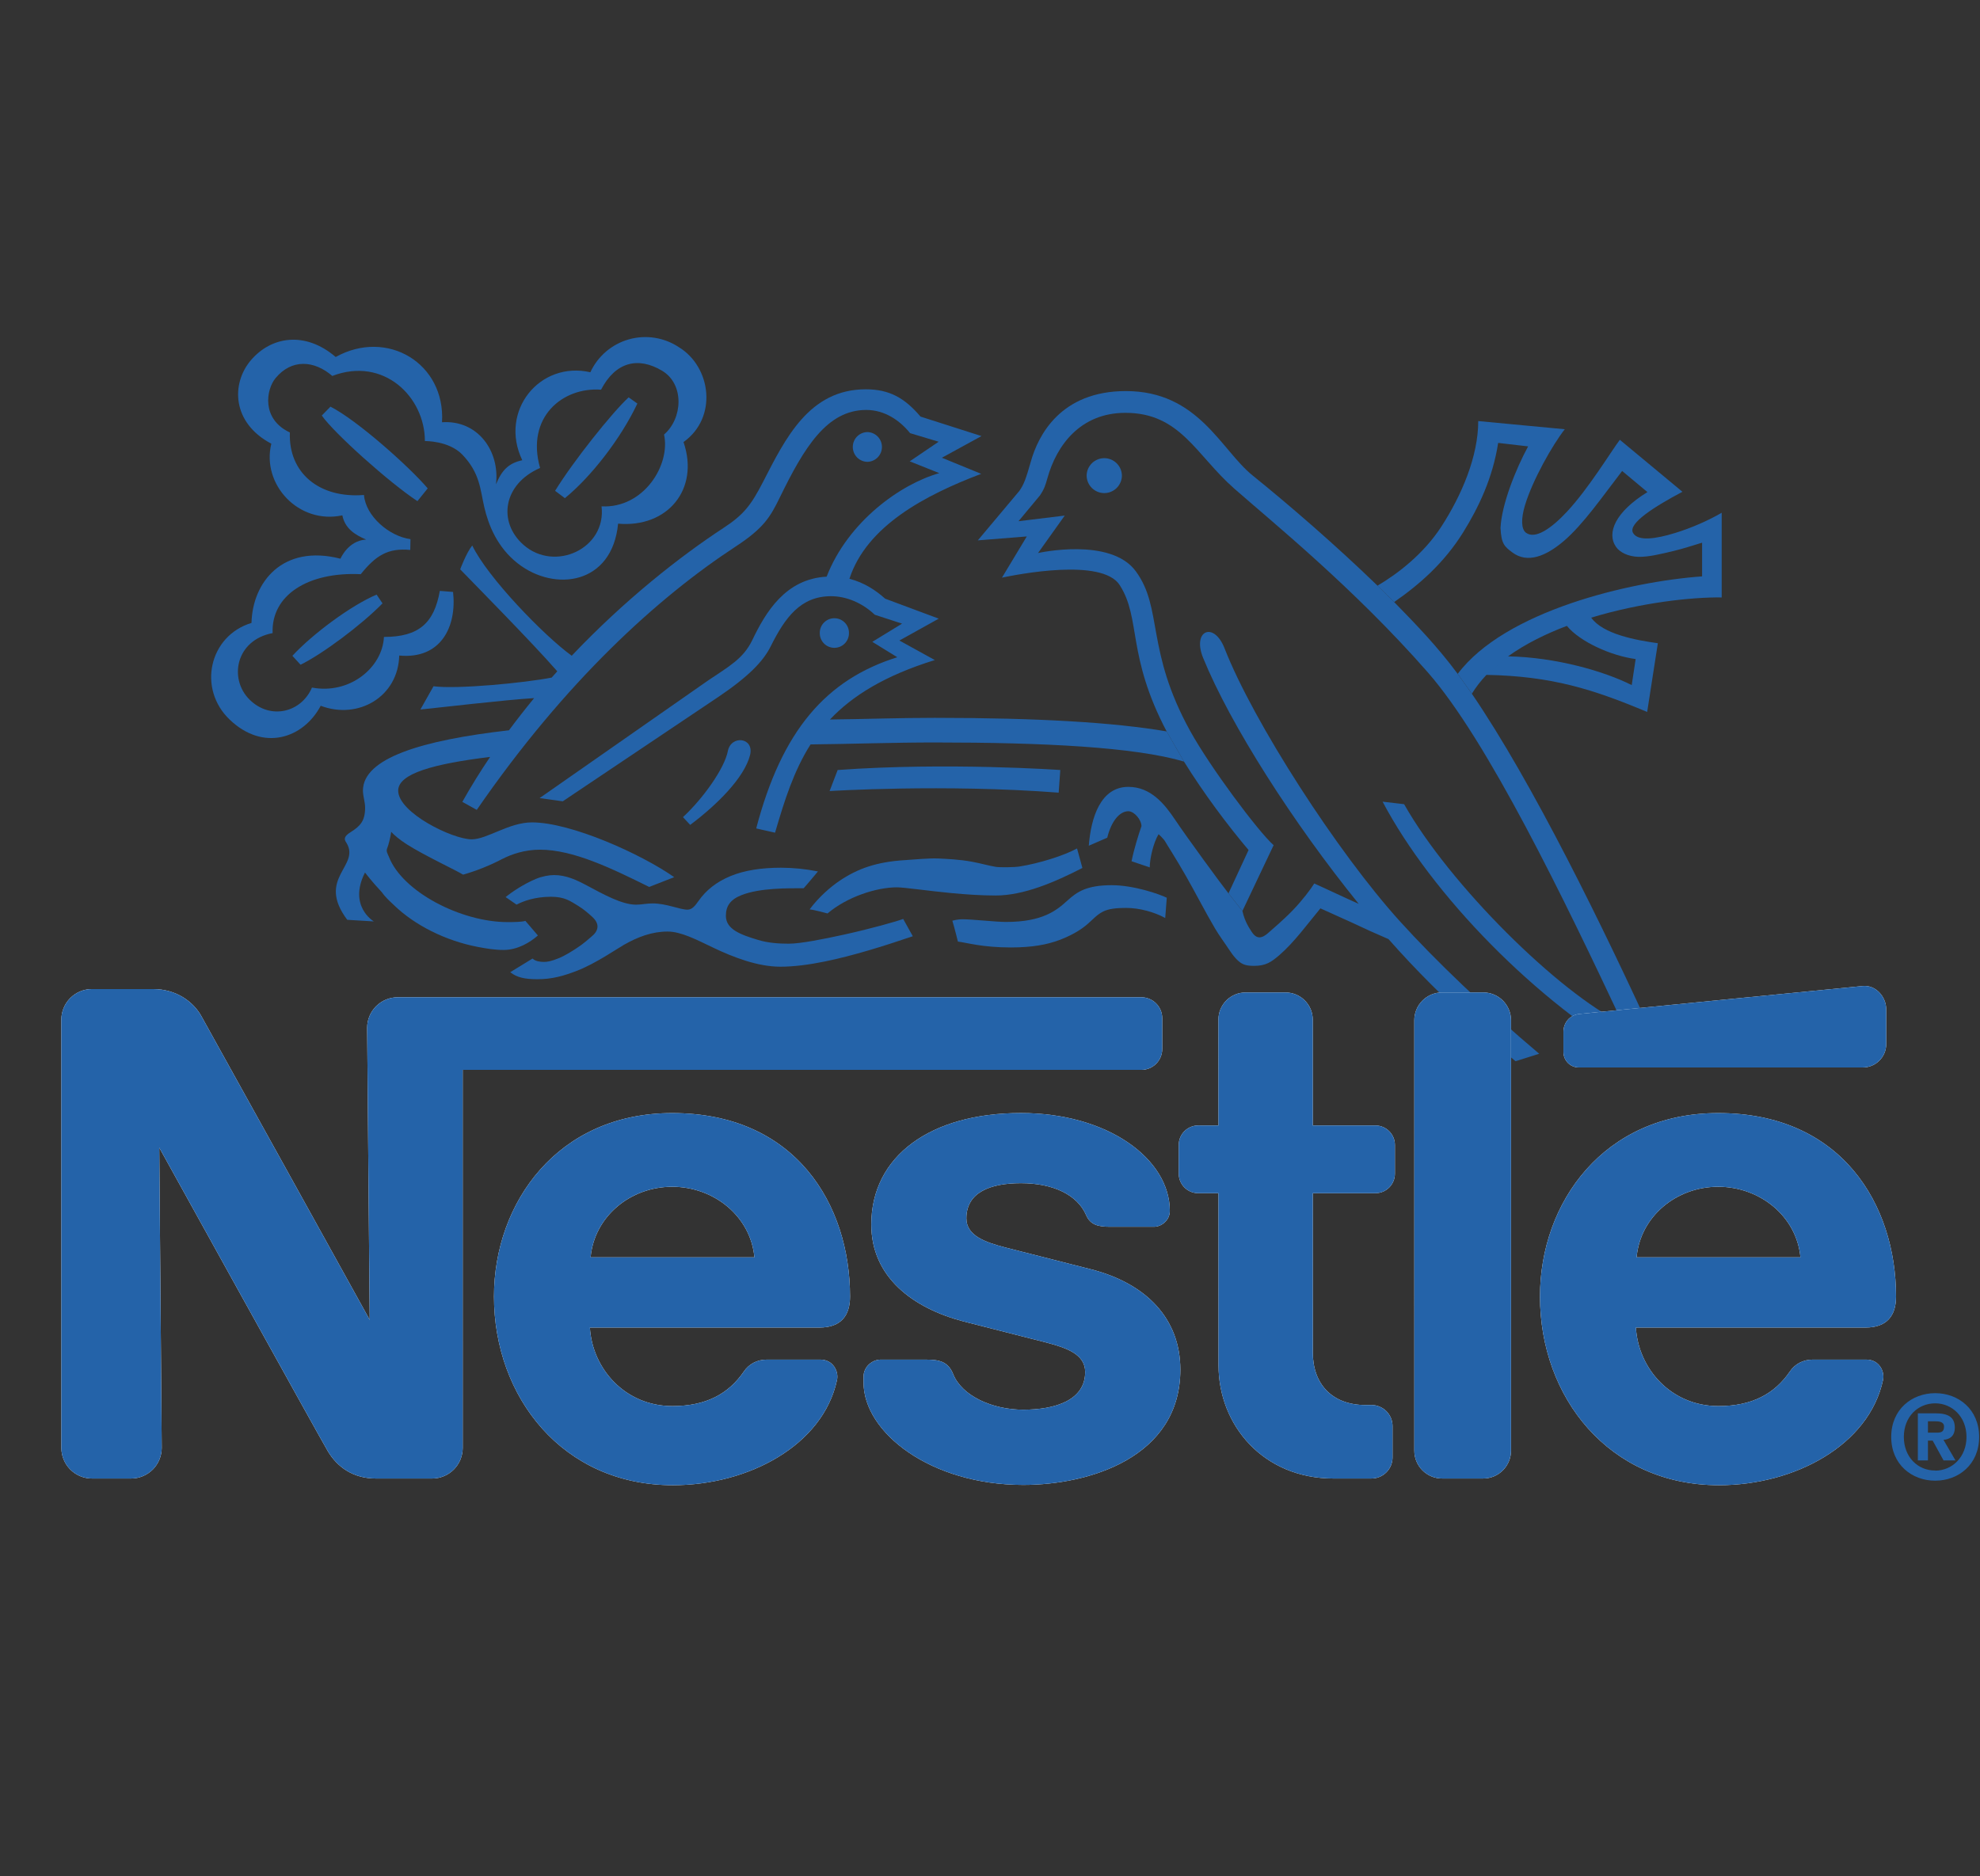 <?xml version="1.0" encoding="UTF-8"?> <svg xmlns="http://www.w3.org/2000/svg" width="191" height="181" viewBox="0 0 191 181" fill="none"><rect x="0" y="0" width="191" height="181" fill="#333333" stroke="none"/> <path fill-rule="evenodd" clip-rule="evenodd" d="M80.489 62.501C81.267 62.501 81.895 61.869 81.895 61.091C81.9 60.903 81.868 60.715 81.799 60.54C81.731 60.365 81.628 60.205 81.496 60.071C81.365 59.936 81.208 59.829 81.035 59.755C80.862 59.682 80.675 59.645 80.487 59.645C80.299 59.645 80.113 59.682 79.939 59.755C79.766 59.829 79.609 59.936 79.478 60.071C79.347 60.205 79.244 60.365 79.175 60.54C79.107 60.715 79.074 60.903 79.079 61.091C79.079 61.869 79.706 62.501 80.489 62.501ZM97.515 91.408C99.606 91.408 101.014 91.126 102.147 90.707C103.275 90.288 104.141 89.784 104.772 89.267C105.371 88.777 105.751 88.28 106.389 87.954C106.953 87.663 107.746 87.594 108.635 87.594C109.913 87.594 111.351 87.989 112.402 88.567L112.553 86.612C111.852 86.266 109.384 85.401 107.24 85.401C104.803 85.401 103.882 86.058 102.983 86.87C101.936 87.819 100.613 88.947 97.036 88.947C96.083 88.947 93.796 88.689 92.867 88.689C92.302 88.689 91.869 88.83 91.869 88.83C92.039 89.365 92.404 90.84 92.404 90.84C93.261 90.946 94.755 91.408 97.515 91.408ZM86.518 85.608C87.242 85.608 89.349 85.93 91.782 86.163C93.165 86.293 94.644 86.396 96.04 86.396C98.774 86.396 101.768 85.096 104.414 83.739L103.897 81.856C102.66 82.533 100.308 83.286 98.347 83.598C97.864 83.677 96.463 83.696 96.064 83.632C95.403 83.529 94.61 83.292 93.757 83.137C92.56 82.912 91.252 82.859 90.478 82.824C89.622 82.786 88.089 82.931 87.335 82.98C84.566 83.146 82.737 83.797 80.985 84.979C80.101 85.578 78.971 86.555 78.1 87.738C78.548 87.771 79.827 88.128 79.827 88.128C81.715 86.522 84.552 85.608 86.518 85.608Z" fill="#2463A9"></path> <path fill-rule="evenodd" clip-rule="evenodd" d="M53.152 86.517C54.5 86.517 55.041 86.954 55.785 87.402C56.306 87.723 56.715 88.078 57.104 88.43C57.936 89.173 57.699 89.855 57.046 90.37C56.71 90.637 56.423 90.959 55.577 91.509C55.169 91.778 54.463 92.21 53.981 92.413C53.134 92.764 52.765 92.803 52.458 92.803C52.147 92.803 51.651 92.755 51.373 92.478L49.218 93.796C49.865 94.301 50.599 94.472 51.835 94.472C53.232 94.472 54.346 94.171 55.723 93.632C57.507 92.925 59.513 91.538 60.179 91.158C61.542 90.379 62.919 89.873 64.393 89.873C65.692 89.873 67.156 90.642 68.796 91.426C70.733 92.355 73.097 93.265 75.272 93.265C76.575 93.265 78.035 93.075 79.564 92.763C82.278 92.209 85.197 91.294 88.054 90.326L87.126 88.658C86.43 88.915 84.045 89.586 81.48 90.156C79.354 90.623 77.198 91.045 76.08 91.045C75.166 91.045 74.09 90.979 73.126 90.681C71.491 90.19 70.022 89.674 70.022 88.36C70.022 87.451 70.411 86.808 71.511 86.366C73.292 85.651 76.066 85.695 77.525 85.695C77.798 85.403 78.902 84.075 78.902 84.075C77.733 83.839 76.543 83.719 75.35 83.715C73.522 83.715 71.832 83.949 70.431 84.537C69.132 85.083 68.111 85.871 67.371 86.936C67.074 87.359 66.768 87.763 66.321 87.763C65.581 87.763 64.296 87.159 62.954 87.159C62.37 87.159 61.874 87.28 61.358 87.28C60 87.28 58.23 86.293 56.653 85.451C55.66 84.921 54.639 84.424 53.452 84.424C52.96 84.424 52.285 84.546 51.685 84.799C50.533 85.281 49.364 86.06 48.775 86.55L49.831 87.276C50.447 86.954 51.567 86.517 53.152 86.517ZM148.477 101.663C143.402 97.383 138.492 92.7 135.03 88.871C129.051 82.269 120.906 69.671 118.124 62.543C117.096 59.92 114.975 60.811 116.061 63.478C118.688 69.92 124.746 79.394 131.07 87.203C129.596 86.55 127.768 85.674 126.78 85.237C126.443 85.788 125.611 86.877 124.755 87.772C123.763 88.803 122.742 89.64 122.425 89.932C121.729 90.58 121.219 90.628 120.751 89.909C120.538 89.567 120.086 88.956 119.851 87.894L118.507 86.192C117.786 85.287 114.412 80.67 113.378 79.118C112.347 77.571 111.01 75.915 108.844 75.915C106.164 75.915 105.239 78.884 105.03 81.593L106.81 80.819C107.225 79.141 108.048 78.265 108.845 78.265C109.413 78.265 110.111 79.092 110.111 79.71C109.853 80.435 109.384 81.934 109.156 83.091L110.91 83.686C110.91 82.834 111.267 81.286 111.76 80.484C111.76 80.484 112.246 80.897 112.427 81.233C112.543 81.451 113.409 82.775 114.413 84.536C115.309 86.108 116.304 88.05 117.219 89.596C117.661 90.341 118.169 91.008 118.508 91.533C118.96 92.225 119.366 92.71 119.796 92.955C120.199 93.177 120.635 93.183 120.985 93.183C122.119 93.183 122.639 92.808 123.408 92.153C124.848 90.91 126.09 89.184 127.373 87.637L130.4 89.003C131.57 89.56 132.752 90.093 133.943 90.604C136.523 93.534 139.412 96.404 142.443 99.134L144.501 100.949C145.062 101.434 145.625 101.911 146.196 102.383L148.477 101.663Z" fill="#2463A9"></path> <path fill-rule="evenodd" clip-rule="evenodd" d="M159.839 100.781C154.655 89.433 147.824 75.478 141.982 66.93L140.617 65.013C138.667 62.382 136.556 60.2 134.487 58.084L132.881 56.504C128.833 52.581 124.29 48.66 120.827 45.866C117.774 43.405 115.602 37.73 108.607 37.73C102.301 37.73 100.145 42.017 99.44 44.529C98.971 46.177 98.769 46.746 98.329 47.365L94.324 52.134L99.049 51.754L96.655 55.729C98.027 55.443 106.312 53.778 108.016 56.454C110.085 59.691 108.673 63.203 112.54 70.565L114.213 73.475C116.137 76.57 118.416 79.61 120.442 82.009L118.505 86.189L119.849 87.891L122.86 81.542C121.323 80.17 116.724 73.985 114.822 70.545C110.501 62.721 112.199 58.697 109.562 55.111C107.119 51.783 100.134 53.355 100.134 53.355L102.71 49.741L98.251 50.285L100.313 47.804C100.753 47.162 100.854 46.773 101.034 46.154C101.909 42.978 104.206 39.829 108.565 39.829C113.859 39.829 115.372 43.893 119.052 47.128C122.777 50.408 130.588 56.713 137.734 64.868C143.496 71.441 150.881 86.724 156.555 98.787C150.352 95.764 139.847 85.372 135.447 77.586L133.371 77.343C138.095 86.306 148.235 96.741 158.263 102.423L159.839 100.781Z" fill="#2463A9"></path> <path fill-rule="evenodd" clip-rule="evenodd" d="M145.473 63.322C147.126 62.134 149.084 61.166 151.147 60.383C152.416 61.92 155.409 63.267 157.783 63.584L157.403 66.096C154.77 64.767 150.116 63.413 145.473 63.322L143.391 65.111C149.691 65.228 153.701 66.504 158.893 68.688L159.924 62.056C157.865 61.774 154.62 61.186 153.496 59.59C158.245 58.144 163.173 57.599 166.083 57.639V49.469C164.784 50.228 163.149 50.939 161.606 51.416C159.719 51.995 158.003 52.248 157.531 51.416C157.009 50.501 159.612 48.871 162.296 47.445L156.256 42.429C155.341 43.66 153.263 47.105 151.144 49.381C149.638 50.997 148.088 52.057 147.202 51.396C146.738 51.045 146.719 50.034 147.103 48.759C147.838 46.311 149.769 42.91 150.946 41.412L142.598 40.623C142.598 44.035 140.996 47.791 139.025 50.827C137.324 53.44 134.856 55.339 132.88 56.506L134.486 58.086C136.929 56.389 139.308 54.311 141.148 51.352C142.628 48.973 144.003 46.097 144.519 42.73L147.41 43.066C146.208 45.269 144.849 48.691 144.747 50.929C144.819 52.451 145.112 52.723 145.896 53.303C147.346 54.388 149.142 53.658 150.854 52.193C152.741 50.582 154.597 47.882 156.48 45.438L158.92 47.474C155.827 49.38 154.951 51.419 155.895 52.772C156.263 53.296 157.058 53.691 158.045 53.721C159.023 53.745 160.182 53.457 161.447 53.155C162.337 52.941 163.301 52.63 164.191 52.357V55.608C157.161 56.11 145.163 58.955 140.618 65.013L141.982 66.93C142.376 66.283 142.851 65.678 143.392 65.109L145.473 63.322ZM53.547 47.353L54.491 48.062C56.964 46.048 59.853 42.384 61.483 38.934L60.641 38.336C59.064 39.782 55.303 44.495 53.547 47.353Z" fill="#2463A9"></path> <path fill-rule="evenodd" clip-rule="evenodd" d="M52.098 45.149C50.711 40.255 54.267 37.325 57.98 37.597C59.373 34.916 61.556 34.381 63.877 35.773C66.038 37.072 65.857 40.375 64.057 41.923C64.7 44.866 62.087 49.061 58.029 48.852C58.511 52.915 53.528 55.226 50.507 52.573C47.996 50.37 48.521 46.702 52.098 45.149ZM50.38 44.401C49.091 44.683 48.419 45.33 47.845 46.727C48.23 43.549 46.118 40.503 42.639 40.737C42.979 35.059 37.355 31.678 32.382 34.442C29.444 31.926 26.159 32.437 24.183 34.777C22.295 37.015 22.358 40.791 26.174 42.806C25.21 46.727 28.802 50.624 33.024 49.719C33.267 50.926 34.153 51.572 35.321 52.054C33.565 52.157 32.844 53.903 32.844 53.903C27.244 52.468 24.354 56.19 24.261 60.097C20.174 61.338 19.03 66.446 22.16 69.43C25.395 72.524 29.254 71.254 30.937 68.091C34.547 69.463 38.411 67.234 38.512 63.245C42.536 63.624 44.079 60.452 43.704 57.11L42.428 57.007C41.879 60.112 40.404 61.45 37.037 61.45C36.891 64.432 33.704 67.021 30.093 66.335C29.081 68.719 26.108 69.497 24.079 67.503C22.055 65.508 22.726 61.757 26.298 61.08C26.152 57.422 29.712 55.154 34.798 55.397C36.243 53.607 37.41 52.847 39.576 53.057L39.596 52.016C37.567 51.743 35.279 49.82 35.11 47.754C30.78 48.098 27.815 45.617 27.962 41.724C25.18 40.421 25.68 37.564 26.581 36.48C28.133 34.607 30.302 34.757 32.055 36.27C37.003 34.378 40.987 38.285 40.987 42.552C40.987 42.552 43.3 42.507 44.599 43.861C46.316 45.656 46.316 47.218 46.724 48.959C47.109 50.603 47.937 52.789 49.956 54.364C53.527 57.148 59.06 56.394 59.624 50.522C64.377 50.944 67.502 47.213 65.935 42.649C69.263 40.275 68.601 35.38 65.472 33.486C64.77 33.023 63.976 32.716 63.144 32.588C62.312 32.459 61.462 32.513 60.653 32.743C59.843 32.974 59.093 33.377 58.454 33.924C57.814 34.471 57.301 35.151 56.948 35.915C52.078 34.795 48.108 39.652 50.38 44.401ZM72.353 72.85C72.781 71.137 70.523 70.883 70.212 72.461C69.882 74.149 67.828 77.03 65.882 78.835L66.578 79.584C69.132 77.676 71.804 75.035 72.353 72.85ZM83.694 44.556C84.066 44.542 84.417 44.385 84.675 44.117C84.933 43.849 85.076 43.492 85.076 43.121C85.076 42.749 84.933 42.392 84.675 42.125C84.417 41.857 84.066 41.7 83.694 41.686C82.901 41.686 82.265 42.333 82.265 43.121C82.265 43.914 82.901 44.556 83.694 44.556ZM104.821 45.865C104.832 45.421 105.016 44.998 105.334 44.688C105.652 44.378 106.078 44.204 106.523 44.204C106.967 44.204 107.393 44.378 107.711 44.688C108.029 44.998 108.213 45.421 108.224 45.865C108.225 46.089 108.181 46.31 108.096 46.517C108.011 46.724 107.886 46.913 107.728 47.071C107.57 47.23 107.382 47.356 107.175 47.442C106.969 47.528 106.747 47.572 106.523 47.572C105.586 47.572 104.821 46.809 104.821 45.865ZM102.125 76.474C91.052 75.623 80.027 76.319 80.027 76.319L80.804 74.289C91.391 73.52 102.281 74.289 102.281 74.289L102.125 76.474Z" fill="#2463A9"></path> <path fill-rule="evenodd" clip-rule="evenodd" d="M35.209 84.179C35.209 84.179 35.837 85.017 36.815 86.058C37.146 86.526 37.51 86.86 37.971 87.295C40.002 89.274 42.988 90.759 46.068 91.352C46.944 91.519 47.723 91.649 48.589 91.649C49.903 91.649 51.113 90.944 51.887 90.252L50.681 88.845C50.292 88.961 49.484 88.961 48.949 88.961C44.483 88.961 38.815 86.038 37.51 82.651C37.378 82.32 37.223 82.136 37.355 81.823C37.481 81.512 37.647 80.856 37.739 80.253C38.002 80.554 38.541 81.006 39.227 81.449C40.892 82.515 44.054 83.989 44.672 84.384C45.968 84.013 47.223 83.512 48.418 82.889C49.347 82.408 50.618 81.975 52.087 81.975C55.351 81.975 59.102 83.832 62.626 85.57L65.034 84.626C61.906 82.422 55.104 79.342 51.319 79.342C49.09 79.342 46.992 80.977 45.5 80.977C43.665 80.977 38.411 78.413 38.411 76.277C38.411 74.632 41.811 73.697 47.279 73.025C46.326 74.432 45.431 75.879 44.599 77.361L45.991 78.135C54.554 65.712 63.458 57.647 70.951 52.737C73.676 50.95 74.295 49.905 75.243 47.954C77.564 43.205 79.754 39.551 83.563 39.551C85.339 39.551 86.794 40.553 87.792 41.789L90.546 42.617L87.757 44.509L90.609 45.647C86.886 46.693 81.802 50.319 79.74 55.636C75.774 55.846 73.861 59.062 72.568 61.758C71.691 63.573 70.301 64.298 68.271 65.675L52.054 76.997L54.287 77.308L69.268 67.256C72.227 65.262 73.628 63.792 74.339 62.37C75.725 59.587 77.225 57.52 80.164 57.52C81.609 57.52 83.15 58.137 84.386 59.31L87.018 60.167L84.148 61.923L86.556 63.408C79.676 65.564 75.418 70.497 72.947 79.926L74.766 80.335C75.676 77.217 76.581 74.351 78.191 71.82C82.171 71.777 86.206 71.631 90.161 71.631C100.719 71.631 109.486 72.078 114.216 73.475L112.543 70.565C107.484 69.698 100.141 69.256 90.162 69.256C86.82 69.256 83.427 69.377 80.061 69.416C82.236 67.115 85.36 65.173 90.177 63.68L86.761 61.797L90.556 59.685L85.384 57.758C84.479 56.945 83.355 56.201 81.94 55.84C83.599 50.746 89.238 47.768 94.649 45.715L90.859 44.162L94.678 42.071L88.796 40.191C87.258 38.382 85.784 37.559 83.516 37.559C78.057 37.559 75.761 42.302 73.6 46.507C72.457 48.726 71.741 49.66 69.805 50.925C65.605 53.674 60.258 57.877 55.151 63.264C52.484 61.338 47.029 55.702 45.556 52.628C44.971 53.352 44.393 54.93 44.393 54.93C44.953 55.518 51.37 62.014 53.758 64.767C53.578 64.967 53.4 65.166 53.219 65.371C50.674 65.876 44.067 66.514 41.818 66.208L40.554 68.452C42.231 68.287 48.801 67.512 51.525 67.352C50.69 68.366 49.881 69.401 49.097 70.456C40.656 71.419 35.011 73.151 35.011 76.276C35.011 76.792 35.22 77.375 35.22 77.924C35.22 79.233 34.728 79.716 33.799 80.299C33.196 80.684 33.156 80.947 33.415 81.306C34.816 83.57 30.466 84.693 33.497 88.741L36.066 88.897C36.065 88.898 33.559 87.44 35.209 84.179ZM31.879 39.233L31.042 40.09C32.245 41.807 37.568 46.576 40.267 48.348L41.259 47.117C39.489 45.034 34.457 40.543 31.879 39.233ZM28.205 63.271L28.993 64.131C31.022 63.149 34.836 60.327 36.9 58.211L36.331 57.368C33.907 58.381 30.161 61.154 28.205 63.271Z" fill="#2463A9"></path> <path fill-rule="evenodd" clip-rule="evenodd" d="M145.759 98.433C145.759 98.081 145.69 97.732 145.556 97.406C145.421 97.081 145.224 96.785 144.975 96.535C144.726 96.286 144.431 96.088 144.105 95.953C143.78 95.819 143.431 95.749 143.079 95.749L139.11 95.747C138.757 95.747 138.408 95.818 138.082 95.953C137.757 96.089 137.461 96.287 137.212 96.537C136.963 96.787 136.766 97.084 136.632 97.41C136.498 97.737 136.429 98.086 136.43 98.439L136.432 139.956C136.431 140.309 136.5 140.658 136.634 140.984C136.768 141.31 136.966 141.606 137.215 141.855C137.464 142.105 137.759 142.303 138.085 142.438C138.411 142.573 138.76 142.642 139.112 142.642H143.081C143.433 142.642 143.782 142.571 144.108 142.436C144.433 142.3 144.728 142.102 144.977 141.852C145.226 141.602 145.423 141.306 145.557 140.98C145.691 140.654 145.76 140.305 145.759 139.952V98.433ZM150.818 99.537V101.511C150.819 101.706 150.858 101.898 150.933 102.078C151.008 102.257 151.117 102.42 151.255 102.557C151.393 102.694 151.557 102.803 151.737 102.876C151.917 102.95 152.11 102.988 152.304 102.987H179.692C180.94 102.987 181.953 101.98 181.953 100.73V97.387C181.953 96.14 180.927 95.008 179.686 95.13C179.686 95.13 153.214 97.728 152.36 97.824C151.373 97.933 150.818 98.72 150.818 99.537ZM128.647 142.644C121.834 142.644 117.546 137.479 117.546 131.726L117.54 115.115H115.589C115.342 115.116 115.098 115.067 114.869 114.973C114.641 114.879 114.434 114.741 114.259 114.566C114.084 114.391 113.945 114.184 113.851 113.956C113.756 113.728 113.708 113.483 113.708 113.236V110.455C113.708 109.417 114.554 108.582 115.591 108.582L117.54 108.584L117.536 98.371C117.535 98.027 117.602 97.686 117.733 97.369C117.864 97.051 118.057 96.763 118.3 96.519C118.542 96.276 118.831 96.083 119.148 95.952C119.466 95.82 119.806 95.753 120.149 95.753H124.021C124.715 95.755 125.38 96.032 125.87 96.525C126.36 97.017 126.635 97.683 126.634 98.377L126.636 108.583H132.672C133.712 108.583 134.559 109.42 134.559 110.458V113.239C134.559 113.486 134.51 113.73 134.415 113.958C134.321 114.186 134.182 114.393 134.007 114.567C133.832 114.741 133.625 114.879 133.397 114.973C133.169 115.067 132.924 115.115 132.678 115.114H126.636L126.64 130.48C126.64 133.497 128.468 135.555 131.738 135.555L132.287 135.551C133.414 135.551 134.331 136.46 134.331 137.587V140.606C134.331 140.874 134.278 141.139 134.176 141.387C134.073 141.634 133.923 141.859 133.733 142.048C133.543 142.238 133.318 142.387 133.07 142.489C132.822 142.591 132.557 142.643 132.289 142.642H128.647V142.644ZM64.844 107.387C53.83 107.387 47.652 116.007 47.652 125.088C47.652 134.766 54.269 143.289 64.915 143.289C72.202 143.289 79.385 139.449 80.742 133.143C80.925 132.293 80.352 131.177 79.153 131.173H73.947C73.002 131.173 72.229 131.626 71.764 132.309C70.274 134.493 68.091 135.656 64.864 135.656C60.303 135.656 57.142 132.063 56.904 128.078H79.047C81.087 128.078 81.998 126.972 81.998 125.086C82 116.231 76.757 107.387 64.844 107.387ZM64.844 114.496C68.909 114.496 72.419 117.388 72.774 121.303H56.973C57.328 117.388 60.778 114.496 64.844 114.496ZM165.744 107.387C154.731 107.387 148.554 116.007 148.554 125.088C148.554 134.766 155.172 143.289 165.817 143.289C173.104 143.289 180.287 139.449 181.645 133.143C181.828 132.293 181.255 131.177 180.057 131.173H174.85C173.905 131.173 173.132 131.626 172.665 132.309C171.177 134.493 168.993 135.656 165.765 135.656C161.206 135.656 158.045 132.063 157.806 128.078H179.951C181.989 128.078 182.901 126.972 182.901 125.086C182.901 116.231 177.659 107.387 165.744 107.387ZM165.744 114.496C169.812 114.496 173.321 117.388 173.677 121.303H157.874C158.229 117.388 161.679 114.496 165.744 114.496Z" fill="white"></path> <path fill-rule="evenodd" clip-rule="evenodd" d="M110.091 96.215H38.365C37.977 96.215 37.594 96.291 37.236 96.44C36.878 96.588 36.553 96.806 36.279 97.08C36.005 97.354 35.788 97.68 35.641 98.038C35.493 98.396 35.417 98.78 35.418 99.167L35.665 127.338C35.665 127.338 20.209 99.421 19.402 97.996C18.646 96.656 17.018 95.422 14.767 95.422H8.868C8.48 95.422 8.096 95.498 7.738 95.647C7.38 95.795 7.054 96.013 6.78 96.287C6.506 96.562 6.288 96.887 6.14 97.246C5.992 97.604 5.916 97.988 5.916 98.376L5.919 139.689C5.919 140.076 5.995 140.46 6.143 140.819C6.291 141.177 6.508 141.502 6.782 141.777C7.056 142.051 7.382 142.269 7.74 142.417C8.098 142.566 8.482 142.643 8.869 142.643H12.653C13.436 142.641 14.187 142.328 14.74 141.773C15.293 141.217 15.602 140.465 15.601 139.682L15.363 110.722C15.363 110.722 30.968 138.918 31.636 140.028C32.536 141.53 34.06 142.644 36.268 142.644H41.687C42.075 142.644 42.458 142.567 42.816 142.418C43.174 142.27 43.5 142.052 43.773 141.778C44.047 141.503 44.265 141.178 44.413 140.82C44.561 140.461 44.636 140.077 44.636 139.69L44.634 103.216L110.095 103.218C110.36 103.219 110.622 103.168 110.867 103.067C111.112 102.967 111.334 102.819 111.522 102.632C111.71 102.445 111.858 102.223 111.96 101.979C112.062 101.734 112.114 101.472 112.115 101.207V98.228C112.113 97.693 111.899 97.18 111.52 96.803C111.14 96.425 110.626 96.214 110.091 96.215Z" fill="white"></path> <path fill-rule="evenodd" clip-rule="evenodd" d="M98.484 114.151C101.603 114.151 103.935 115.282 104.775 117.236C105.178 118.175 105.96 118.355 107.034 118.355H111.322C112.031 118.355 112.846 117.746 112.846 116.819C112.846 111.834 106.901 107.383 98.478 107.383C89.769 107.383 84.049 111.531 84.049 118.142C84.049 123.198 88.045 126.206 92.957 127.491C95.196 128.075 99.019 129.021 100.88 129.51C102.887 130.035 104.681 130.65 104.681 132.368C104.681 135.081 101.822 136.004 98.698 136.004C95.739 136.004 92.792 134.683 91.947 132.572C91.458 131.35 90.601 131.173 89.301 131.173H84.939C84.178 131.173 83.303 131.826 83.303 132.818V133.381C83.303 138.207 89.776 143.261 98.707 143.261C105.039 143.261 113.862 140.628 113.862 132.136C113.862 127.218 110.571 123.813 105.217 122.452C103.123 121.921 98.089 120.642 96.994 120.358C95.042 119.853 93.22 119.217 93.22 117.544C93.221 115.01 95.563 114.151 98.484 114.151Z" fill="white"></path> <path fill-rule="evenodd" clip-rule="evenodd" d="M145.758 98.433C145.758 98.081 145.689 97.732 145.555 97.406C145.42 97.081 145.223 96.785 144.974 96.535C144.725 96.286 144.43 96.088 144.104 95.953C143.779 95.819 143.43 95.749 143.078 95.749L139.109 95.747C138.756 95.747 138.407 95.818 138.081 95.953C137.756 96.089 137.46 96.287 137.211 96.537C136.962 96.787 136.765 97.084 136.631 97.41C136.497 97.737 136.428 98.086 136.429 98.439L136.431 139.956C136.43 140.309 136.499 140.658 136.633 140.984C136.767 141.31 136.965 141.606 137.214 141.855C137.463 142.105 137.758 142.303 138.084 142.438C138.41 142.573 138.759 142.642 139.111 142.642H143.08C143.432 142.642 143.781 142.571 144.107 142.436C144.432 142.3 144.727 142.102 144.976 141.852C145.225 141.602 145.422 141.306 145.556 140.98C145.69 140.654 145.759 140.305 145.758 139.952V98.433ZM150.817 99.537V101.511C150.818 101.706 150.857 101.898 150.932 102.078C151.007 102.257 151.116 102.42 151.254 102.557C151.392 102.694 151.556 102.803 151.736 102.876C151.916 102.95 152.109 102.988 152.303 102.987H179.691C180.938 102.987 181.952 101.98 181.952 100.73V97.387C181.952 96.14 180.926 95.008 179.685 95.13C179.685 95.13 153.213 97.728 152.359 97.824C151.372 97.933 150.817 98.72 150.817 99.537ZM128.646 142.644C121.833 142.644 117.545 137.479 117.545 131.726L117.539 115.115H115.588C115.341 115.116 115.097 115.067 114.868 114.973C114.64 114.879 114.433 114.741 114.258 114.566C114.083 114.391 113.944 114.184 113.85 113.956C113.755 113.728 113.707 113.483 113.707 113.236V110.455C113.707 109.417 114.553 108.582 115.59 108.582L117.539 108.584L117.535 98.371C117.534 98.027 117.601 97.686 117.732 97.369C117.863 97.051 118.056 96.763 118.299 96.519C118.541 96.276 118.83 96.083 119.147 95.952C119.465 95.82 119.805 95.753 120.148 95.753H124.02C124.714 95.755 125.379 96.032 125.869 96.525C126.359 97.017 126.634 97.683 126.633 98.377L126.635 108.583H132.671C133.711 108.583 134.558 109.42 134.558 110.458V113.239C134.558 113.486 134.509 113.73 134.414 113.958C134.32 114.186 134.181 114.393 134.006 114.567C133.831 114.741 133.624 114.879 133.396 114.973C133.168 115.067 132.923 115.115 132.677 115.114H126.635L126.639 130.48C126.639 133.497 128.467 135.555 131.737 135.555L132.286 135.551C133.413 135.551 134.33 136.46 134.33 137.587V140.606C134.33 140.874 134.277 141.139 134.175 141.387C134.072 141.634 133.922 141.859 133.732 142.048C133.542 142.238 133.317 142.387 133.069 142.489C132.821 142.591 132.556 142.643 132.288 142.642H128.646V142.644ZM81.999 125.086C81.999 116.231 76.756 107.387 64.844 107.387C53.83 107.387 47.652 116.007 47.652 125.088C47.652 134.766 54.269 143.289 64.915 143.289C72.202 143.289 79.385 139.449 80.742 133.143C80.925 132.293 80.352 131.177 79.153 131.173H73.947C73.002 131.173 72.229 131.626 71.764 132.309C70.274 134.493 68.091 135.656 64.864 135.656C60.303 135.656 57.142 132.063 56.904 128.078H79.047C81.087 128.078 81.999 126.972 81.999 125.086ZM56.972 121.302C57.328 117.387 60.777 114.495 64.844 114.495C68.909 114.495 72.419 117.387 72.774 121.302H56.972ZM182.9 125.086C182.9 116.231 177.658 107.387 165.744 107.387C154.731 107.387 148.554 116.007 148.554 125.088C148.554 134.766 155.172 143.289 165.817 143.289C173.104 143.289 180.287 139.449 181.645 133.143C181.828 132.293 181.255 131.177 180.057 131.173H174.85C173.905 131.173 173.132 131.626 172.665 132.309C171.177 134.493 168.993 135.656 165.765 135.656C161.206 135.656 158.045 132.063 157.806 128.078H179.951C181.988 128.078 182.9 126.972 182.9 125.086ZM157.874 121.302C158.229 117.387 161.678 114.495 165.744 114.495C169.812 114.495 173.321 117.387 173.677 121.302H157.874Z" fill="#2463A9"></path> <path fill-rule="evenodd" clip-rule="evenodd" d="M110.091 96.215H38.365C37.977 96.215 37.594 96.291 37.236 96.44C36.878 96.588 36.553 96.806 36.279 97.08C36.005 97.354 35.788 97.68 35.641 98.038C35.493 98.396 35.417 98.78 35.418 99.167L35.665 127.338C35.665 127.338 20.209 99.421 19.402 97.996C18.646 96.656 17.018 95.422 14.767 95.422H8.868C8.48 95.422 8.096 95.498 7.738 95.647C7.38 95.795 7.054 96.013 6.78 96.287C6.506 96.562 6.288 96.887 6.14 97.246C5.992 97.604 5.916 97.988 5.916 98.376L5.919 139.689C5.919 140.076 5.995 140.46 6.143 140.819C6.291 141.177 6.508 141.502 6.782 141.777C7.056 142.051 7.382 142.269 7.74 142.417C8.098 142.566 8.482 142.643 8.869 142.643H12.653C13.436 142.641 14.187 142.328 14.74 141.773C15.293 141.217 15.602 140.465 15.601 139.682L15.363 110.722C15.363 110.722 30.968 138.918 31.636 140.028C32.536 141.53 34.06 142.644 36.268 142.644H41.687C42.075 142.644 42.458 142.567 42.816 142.418C43.174 142.27 43.5 142.052 43.773 141.778C44.047 141.503 44.265 141.178 44.413 140.82C44.561 140.461 44.636 140.077 44.636 139.69L44.634 103.216L110.095 103.218C110.36 103.219 110.622 103.168 110.867 103.067C111.112 102.967 111.334 102.819 111.522 102.632C111.71 102.445 111.858 102.223 111.96 101.979C112.062 101.734 112.114 101.472 112.115 101.207V98.228C112.113 97.693 111.899 97.18 111.52 96.803C111.14 96.425 110.626 96.214 110.091 96.215Z" fill="#2463A9"></path> <path fill-rule="evenodd" clip-rule="evenodd" d="M98.484 114.151C101.603 114.151 103.935 115.282 104.775 117.236C105.178 118.175 105.96 118.355 107.034 118.355H111.322C112.031 118.355 112.846 117.746 112.846 116.819C112.846 111.834 106.901 107.383 98.478 107.383C89.769 107.383 84.049 111.531 84.049 118.142C84.049 123.198 88.045 126.206 92.957 127.491C95.196 128.075 99.019 129.021 100.88 129.51C102.887 130.035 104.681 130.65 104.681 132.368C104.681 135.081 101.822 136.004 98.698 136.004C95.739 136.004 92.792 134.683 91.947 132.572C91.458 131.35 90.601 131.173 89.301 131.173H84.939C84.178 131.173 83.303 131.826 83.303 132.818V133.381C83.303 138.207 89.776 143.261 98.707 143.261C105.039 143.261 113.862 140.628 113.862 132.136C113.862 127.218 110.571 123.813 105.217 122.452C103.123 121.921 98.089 120.642 96.994 120.358C95.042 119.853 93.22 119.217 93.22 117.544C93.221 115.01 95.563 114.151 98.484 114.151ZM185.978 140.899H185.005V136.353H186.704C187.877 136.353 188.57 136.687 188.57 137.726C188.57 138.562 188.079 138.866 187.476 138.911L188.637 140.899H187.485L186.436 138.988H185.978V140.899ZM186.837 138.219C187.274 138.219 187.53 138.128 187.53 137.624C187.53 137.156 187.027 137.122 186.661 137.122H185.978V138.219H186.837ZM186.68 142.853C184.436 142.853 182.435 141.3 182.435 138.63C182.435 135.962 184.436 134.409 186.68 134.409C188.916 134.409 190.917 135.962 190.917 138.63C190.917 141.3 188.916 142.853 186.68 142.853ZM186.68 135.39C185.005 135.39 183.653 136.687 183.653 138.63C183.653 140.574 185.005 141.883 186.68 141.871V141.883C188.313 141.883 189.697 140.574 189.697 138.63C189.697 136.687 188.313 135.39 186.68 135.39Z" fill="#2463A9"></path> </svg> 